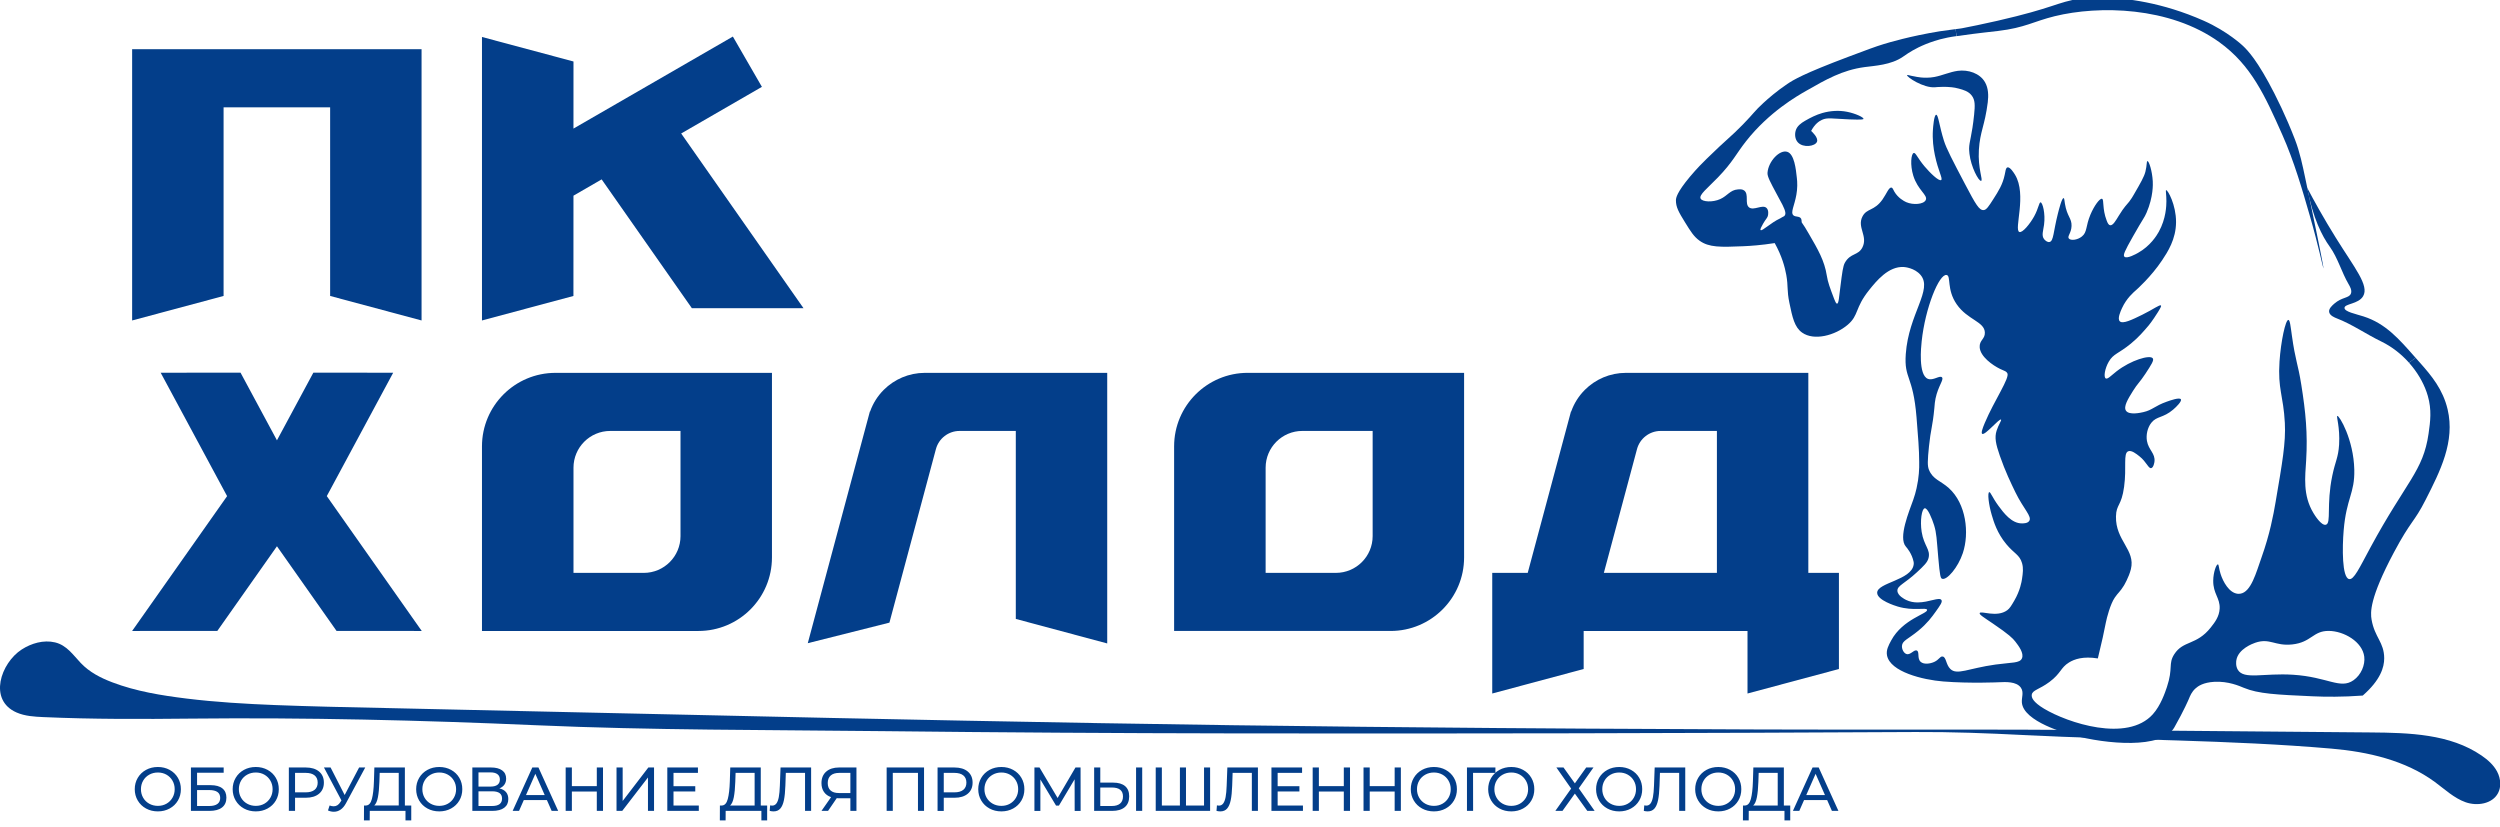 <?xml version="1.0" encoding="UTF-8"?>
<!DOCTYPE svg PUBLIC "-//W3C//DTD SVG 1.1//EN" "http://www.w3.org/Graphics/SVG/1.1/DTD/svg11.dtd">
<!-- Creator: CorelDRAW 2020 (64-Bit) -->
<svg xmlns="http://www.w3.org/2000/svg" xml:space="preserve" width="287.867mm" height="95.25mm" version="1.1" style="shape-rendering:geometricPrecision; text-rendering:geometricPrecision; image-rendering:optimizeQuality; fill-rule:evenodd; clip-rule:evenodd"
viewBox="0 0 28786.66 9525"
 xmlns:xlink="http://www.w3.org/1999/xlink"
 xmlns:xodm="http://www.corel.com/coreldraw/odm/2003">
 <defs>
  <style type="text/css">
   <![CDATA[
    .fil0 {fill:#033E8A;fill-rule:nonzero}
   ]]>
  </style>
 </defs>
 <g id="Слой_x0020_1">
  <g id="МЕДВЕДЬ">
   <path class="fil0" d="M21457.28 1369.1c-1.09,4.97 -11.32,11.64 -161.92,5.67 -204.65,-8.5 -252.28,-23.67 -315.42,4.91 -36.34,16.61 -83.96,50.09 -125.2,128.09 10.9,9.88 85.02,77.26 67.38,124.18 -20.15,53.27 -158.75,74.05 -220.17,7.41 -34.19,-37.04 -37.01,-93.52 -25.37,-134.41 15.35,-54.08 61.88,-87.28 108.24,-114.09 62.86,-36.37 128.41,-69.46 198.5,-89.43 92.4,-26.31 191.07,-32.88 285.58,-14.14 95.28,18.87 192.3,63.39 188.38,81.81z"/>
   <path class="fil0" d="M22786.19 1725.79c-13.08,217.63 50.42,348.86 26.11,356.3 -27.87,8.47 -117.86,-160.51 -134.8,-312.56 -3.52,-30.37 -3.88,-57.53 -3.88,-60 1.77,-82.91 33.2,-146.76 57.89,-390.53 10.59,-104.74 12.32,-166.83 -27.2,-218.33 -38.1,-49.78 -95.6,-65.97 -150.98,-80.79 -29.64,-8.11 -55.74,-12.73 -79.38,-15.2 -70.91,-7.06 -129.82,-4.94 -164.36,-2.44 -14.85,1.02 -23.28,2.12 -27.87,2.44 -132.29,11.64 -331.29,-119.91 -321.73,-139.67 3.14,-6.38 25.36,5.65 92.04,16.19 0,0 103.71,26.85 221.19,5.3 91.72,-16.94 178.15,-58.53 270.58,-70.88 119.24,-15.87 253.65,27.13 313.27,131.59 39.19,68.75 40.92,152.75 31.39,231.03 -33.86,270.23 -89.21,333.73 -102.27,547.55z"/>
   <path class="fil0" d="M27100.07 7832.59c-153.85,107.92 -294.61,-37.4 -696.39,-63.16 -337.99,-21.55 -566.21,60.34 -636.09,-57.5 -26.07,-43.42 -19.05,-95.96 -16.55,-110.77 21.88,-128.76 187.68,-189.82 215.9,-199.67 168.98,-59.3 226.49,40.22 426.16,19.05 222.96,-23.63 238.44,-156.98 421.18,-155.92 175.72,1.05 388.06,125.23 409.26,296.33 11.99,96.3 -36.02,209.9 -123.47,271.64zm-3734.19 -1834.1c-18.66,27.52 -61.74,28.2 -83.57,28.2 -119.63,1.78 -212.06,-122.74 -269.88,-201.06 -71.97,-97.01 -91.72,-162.98 -107.24,-158.4 -21.56,6.67 -6.74,141.79 29.28,263.53 22.93,77.61 61.38,207.44 167.21,334.78 91.73,110.42 152.76,121 181.33,218.38 17.64,61.03 9.88,113.23 -0.35,184.14 -4.24,28.59 -20.82,131.94 -88.94,248.36 -34.18,58.56 -51.5,87.85 -80.04,109.36 -121.39,90.31 -306.6,2.12 -318.24,33.87 -6.32,17.28 46.92,49.03 153.49,121.35 185.56,126.29 226.48,167.57 256.82,206.69 37.04,48.03 102.63,133.39 76.17,193.37 -25.37,56.79 -112.86,44.75 -305.12,71.21 -314.01,43.79 -442.03,125.64 -519.32,50.5 -52.53,-50.81 -45.87,-139.01 -89.96,-143.24 -29.95,-3.17 -38.42,36.7 -96.28,62.8 -45.15,20.46 -118.88,32.11 -155.92,-2.12 -42.34,-39.15 -10.23,-113.94 -43.08,-129.11 -32.45,-15.22 -72.99,53.62 -118.5,40.21 -31.78,-9.16 -55.73,-55.02 -53.27,-94.19 3.85,-61.38 70.91,-77.29 188.74,-174.63 102.66,-84.66 155.58,-158.04 198.61,-218.02 52.92,-74.1 81.11,-113.23 67.39,-135.11 -23.64,-38.8 -142.53,27.52 -273.76,27.52 -44.1,0 -89.61,-7.4 -133.35,-28.93 -17.32,-8.82 -98.43,-48.68 -100.19,-105.83 -1.76,-59.27 85.02,-82.54 223.98,-212.02 81.53,-75.85 122.06,-113.94 134.8,-165.13 24.3,-98.42 -53.27,-138.26 -79.38,-300.89 -20.14,-127 1.06,-265.64 35.28,-271.29 34.22,-5.64 84.63,120.97 107.6,193.68 29.59,95.6 29.28,156.61 48.64,376.77 18.38,209.19 25.79,234.94 44.45,241.25 55.07,19.09 182.78,-129.78 238.13,-295.93 76.94,-230.72 38.84,-568.36 -161.57,-748.95 -94.19,-84.67 -183.06,-98.07 -228.57,-210.29 -9.56,-23.25 -13.05,-51.12 -13.05,-87.81 0,-45.15 5.64,-104.07 13.72,-184.5 19.05,-189.44 41.67,-225.78 61.07,-432.51 5.64,-60.32 6,-77.61 14.11,-116.06 30.66,-145.7 98.04,-215.55 74.75,-243.06 -24.66,-28.58 -101.91,41.62 -163.33,16.58 -111.48,-45.16 -77.58,-368.66 -71.23,-430.39 40.54,-386.65 201.79,-781.41 287.48,-765.18 53.66,9.88 -2.79,166.51 116.45,337.96 124.88,179.92 319.27,197.56 323.85,324.21 3.18,76.9 -64.91,87.84 -59.65,170.03 6.73,107.95 149.26,207.44 235.3,249.42 38.84,19.4 58.24,22.58 72.35,35.63 0,0 6,6 9.85,11.99 34.92,50.8 -149.93,315.39 -258.94,574.68 -25.37,60.32 -44.42,115 -29.6,125.23 32.1,21.52 197.17,-179.91 216.57,-164.39 9.88,7.41 -28.89,58.56 -50.76,128.06 -25.05,79.02 -9.56,153.07 37.04,287.87 63.14,182.38 129.78,318.2 179.53,421.21 93.52,192.62 194.38,278.7 159.1,330.2zm4817.57 -1284.81c-53.66,-228.96 -185.21,-387 -315.03,-533.4 -8.82,-9.88 -17.64,-19.76 -26.11,-29.29 -6,-6.7 -11.99,-13.75 -17.99,-20.46 -3.21,-3.52 -6,-7.05 -9.21,-10.23l-76.55 55.74c9.21,10.23 21.87,25.4 36.69,43.75 83.96,104.42 146.79,221.89 180.3,339.37 46.18,160.87 28.93,292.1 8.47,434.62 -62.12,432.51 -254.74,544.34 -669.57,1310.92 -127,234.92 -190.5,375.36 -245.89,363.01 -81.88,-17.99 -78.7,-362.65 -62.09,-559.86 31.05,-372.53 128.41,-424.39 122.42,-698.53 -7.41,-349.57 -173.22,-626.18 -195.44,-620.15 -14.47,3.88 32.45,129.82 20.46,330.2 -9.56,152.4 -43.04,187.68 -78.32,357.36 -70.55,338.67 -9.21,546.81 -73.38,565.15 -52.91,15.52 -132.68,-115.35 -144.32,-135.11 -124.14,-205.67 -94.54,-419.1 -83.22,-608.19 18.31,-305.15 -5.32,-551.74 -56.48,-870.65 -38.45,-242.36 -66.99,-269.53 -108.27,-565.86 -14.81,-105.13 -21.87,-177.45 -39.86,-178.51 -33.87,-1.76 -87.17,250.48 -102.3,478.37 -21.56,320.68 44.8,391.58 61.38,708.03 11.99,226.48 -28.93,455.08 -106.89,912.98 -25.4,149.23 -66.33,367.95 -161.26,634.61 -62.76,176.39 -120.26,400.8 -245.85,418.79 -14.11,2.12 -27.55,0.7 -29.31,0.7 -98.08,-10.23 -168.24,-138.29 -196.85,-228.59 -21.49,-66.68 -18.67,-109.02 -31.05,-110.08 -17.96,-1.04 -52.17,89.96 -53.59,186.27 -2.15,153.12 80.05,200.03 74.09,323.15 -4.59,91.37 -54.01,156.29 -101.96,216.96 -164.74,208.84 -317.5,146.4 -421.25,309.38 -70.55,110.77 -10.55,156.99 -84.28,377.48 -21.2,62.79 -71.61,212.72 -162.31,313.27 -294.89,327.38 -981.78,97.67 -1251.62,-64.21 -129.12,-77.65 -146.44,-129.48 -142.2,-160.17 7.09,-55.38 86.46,-60.67 203.58,-147.8 133.71,-99.48 126.65,-163.34 225.08,-224.38 61.73,-38.1 163.33,-74.08 332.31,-46.6 44.77,-180.94 73.73,-317.1 92.43,-414.12 11.25,-56.44 51.15,-211.32 102.66,-286.46 38.8,-56.79 62.44,-68.44 105.13,-138.67 0,0 56.79,-93.81 80.43,-188.7 55.35,-222.96 -178.54,-328.08 -171.8,-607.84 3.17,-141.11 63.14,-117.12 93.48,-339.76 31.4,-227.51 -13.05,-385.2 47.63,-409.89 37.36,-15.17 93.1,29.24 129.47,58.2 82.51,65.62 102.66,141.82 134.76,135.82 28.22,-5.29 37.39,-69.49 37.71,-72.67 13.05,-97.01 -68.4,-135.11 -86.39,-240.63 -11.65,-68.05 5.25,-152.01 51.11,-209.51 62.48,-77.97 134.09,-51.86 250.86,-150.99 39.51,-33.52 101.92,-96.66 88.87,-118.57 -14.82,-25.05 -119.91,12.03 -161.54,26.85 -142.91,50.44 -163.72,96.62 -271.64,121 -30.34,7.05 -162.98,37.04 -199,-16.58 -31.71,-47.27 24.38,-137.59 80.47,-227.54 51.82,-84.32 79.02,-99.84 143.23,-197.91 67.73,-103.72 101.6,-155.22 84.63,-177.8 -32.1,-43.39 -251.18,20.81 -416.98,149.93 -61.74,47.98 -103.02,94.54 -124.5,81.84 -26.46,-15.87 -10.23,-115 34.92,-192.97 53.94,-93.13 111.84,-91.01 254.36,-207.78 90.63,-74.44 146.05,-140.41 205.63,-210.26 0,0 40.61,-47.98 106.58,-153.46 35.94,-57.85 39.15,-70.2 34.53,-75.14 -13.4,-14.82 -87.8,43.75 -215.51,106.19 -116.42,57.15 -224.4,109.71 -258.59,75.49 -30.69,-30.34 9.14,-116.41 26.11,-153.1 52.18,-112.89 129.82,-178.51 166.16,-210.61 0,0 167.92,-147.82 295.63,-340.08 62.09,-93.84 159.42,-240.59 159.8,-439.56 0.36,-198.61 -95.99,-371.12 -113.94,-366.54 -8.82,2.12 3.14,47.98 2.82,126.65 -0.35,51.15 -3.18,200.03 -87.52,352.43 -24.31,44.09 -98.04,163.68 -238.8,242.71 -20.81,11.99 -130.21,73.02 -157.69,43.74 -16.97,-18.34 3.17,-63.85 98.42,-231.77 125.91,-222.61 129.47,-210.61 157.34,-275.17 78.99,-183.09 72.99,-330.2 71.23,-361.25 -6.32,-117.82 -43.36,-233.53 -61.38,-231.77 -11.26,1.06 -4.2,45.51 -23.25,121.36 -15.21,59.97 -55.39,129.46 -135.86,268.11 -10.9,18.69 -26.1,45.5 -50.76,77.25 -32.11,41.28 -52.92,53.27 -118.89,160.17 -34.61,56.44 -68.12,116.77 -100.89,111.47 -16.94,-2.82 -28.23,-23.63 -39.55,-53.62 -53.59,-138.64 -27.87,-242 -53.59,-250.82 -26.1,-8.82 -91.75,82.19 -133.7,182.38 -56.8,135.12 -34.61,201.09 -98.78,251.89 -50.13,40.21 -127.03,49.74 -149.57,22.93 -21.21,-25.76 27.86,-60.68 31.04,-144.29 3.17,-90.31 -52.25,-108.3 -76.2,-256.12 -6,-37.74 -6.7,-63.5 -15.52,-64.55 -19.76,-2.83 -52.57,127 -65.62,178.15 -53.27,210.61 -48.68,315.73 -95.6,326.67 -25.05,6 -51.86,-17.99 -63.5,-33.16 -31.43,-41.28 -9.88,-94.55 -0.39,-164.4 17.64,-130.52 -16.55,-256.82 -39.86,-258.93 -17.64,-1.42 -22.9,68.43 -73.7,161.22 -46.95,85.37 -135.15,194.38 -171.1,179.91 -64.55,-26.46 90.63,-429.33 -49.74,-659.34 -11.32,-18.34 -56.48,-92.43 -87.13,-83.96 -19.79,5.64 -22.26,41.63 -31.44,85.72 -23.28,111.13 -71.96,187.68 -130.52,279.05 -52.92,82.9 -79.38,124.53 -111.83,126.65 -50.77,3.53 -89.96,-62.09 -214.49,-299.51 -142.88,-271.29 -214.46,-408.87 -242.71,-498.83 -53.94,-171.8 -64.92,-300.92 -89.22,-299.15 -25.44,1.41 -35.67,145.34 -37.43,168.98 -8.08,116.77 6,216.6 21.91,293.86 39.15,188.74 95.25,273.76 72.63,288.57 -26.81,17.29 -130.49,-85.02 -192.23,-158.39 -81.17,-97.02 -100.89,-158.75 -123.12,-153.11 -31.04,7.76 -43.78,138.64 -5.64,261.06 52.21,168.27 169.69,223.66 143.93,280.1 -23.63,51.51 -145.69,59.97 -225.07,25.05 -28.22,-12.35 -94.54,-49.39 -136.21,-119.95 -15.48,-25.75 -19.05,-45.15 -33.86,-47.62 -30.69,-5.29 -55.74,69.85 -103.68,137.58 -94.58,133.35 -178.86,99.13 -228.96,192.62 -67.73,126.29 63.5,225.42 -1.09,357.01 -47.94,97.72 -137.94,62.8 -202.85,178.15 -21.87,39.16 -31.36,116.07 -50.76,269.88 -15.88,125.23 -19.79,199.32 -38.49,201.08 -12,1.06 -24.31,-29.28 -33.87,-54.33 -48.29,-127 -72.63,-190.5 -84.98,-269.52 -26.85,-171.45 -101.25,-299.15 -207.08,-481.19 -32.46,-55.74 -57.89,-98.77 -81.85,-130.88 -2.11,-25.04 -1.41,-32.1 -6.35,-41.63 -18.02,-33.86 -65.3,-16.93 -89.99,-40.21 -6.67,-6.35 -10.2,-14.11 -11.61,-23.64 -0.38,-3.17 -0.7,-6.35 -0.7,-9.88 0,-55.03 55.03,-155.22 57.47,-307.27 0.74,-38.1 -2.09,-66.32 -4.56,-88.9 -10.93,-102.65 -28.96,-274.81 -110.77,-300.91 -86.78,-27.52 -218.05,109.36 -227.22,242.35 -2.82,42.69 34.22,110.07 105.16,242.71 51.51,95.96 94.86,167.93 100.19,214.14 0.35,3.18 0.67,6 0.67,8.82 0,10.94 -2.82,20.11 -8.82,27.52 -6,7.76 -11.25,7.76 -29.95,18.34 -6.74,3.53 -13.05,7.41 -19.05,11.64 0,0 0,0 -0.35,0 -112.57,51.86 -211.32,153.46 -227.23,135.47 -7.37,-8.11 7.41,-34.93 28.97,-73.73 30.69,-54.68 50.09,-63.85 56.41,-97.72 1.41,-6.35 9.91,-55.03 -15.49,-81.49 -46.25,-47.98 -149.58,34.57 -203.59,-8.82 -51.82,-42.33 2.86,-152.75 -56.76,-194.73 -21.52,-15.17 -45.9,-13.41 -70.95,-11.65 -90.27,6.71 -119.23,73.38 -202.84,111.13 -89.93,40.92 -207.44,32.1 -226.49,-5.29 -21.87,-43.04 79.73,-119.95 199.36,-243.77 170.04,-175.69 208.1,-269.52 322.76,-415.57 265.99,-338.67 591.64,-523.17 691.12,-580.32 228.6,-130.88 418.71,-239.89 674.13,-274.47 115,-15.52 304.83,-23.98 441.32,-118.53 20.46,-14.11 84,-61.03 180.3,-108.65 0,0 63.47,-31.4 131.59,-55.74 60.33,-21.52 152.75,-53.27 306.21,-74.09l-10.93 -80.43 -182.78 25.05c-341.1,55.74 -587.34,129.82 -645.23,147.46 -94.19,28.57 -197.87,67.73 -405.34,145.7 -519.29,195.43 -634.61,266.34 -704.82,313.62 -119.59,80.43 -218.75,166.51 -274.81,218.36 -104.77,95.96 -104.42,112.89 -234.63,246.6 -145.31,149.22 -178.15,161.22 -417.69,395.46 -43.74,42.69 -112.15,110.42 -193.29,207.08 -153.1,183.8 -161.22,244.83 -161.57,271.29 -1.06,78.31 32.1,137.23 105.09,254.7 65.97,106.89 101.25,163.69 165.84,210.26 109.72,79.37 241.66,75.49 501.62,64.56 88.19,-3.53 213.82,-12.7 364.81,-36.34 82.55,148.52 117.08,276.23 133.31,366.89 23.64,133.7 5.68,176.39 35.67,320.67 34.57,166.52 58.2,280.82 146.72,343.26 137.26,97.36 378.92,33.51 524.26,-89.61 131.94,-112.18 79.37,-190.85 247.61,-400.75 81.53,-101.6 222.29,-276.93 400.09,-264.94 9.17,0.71 122.41,9.88 191.56,91.02 144.99,170.04 -137.23,445.91 -170.08,911.57 -20.46,291.75 83.61,238.48 123.86,728.14 17.26,212.02 30.66,375 30.66,515.05l0 2.08c1.8,70.24 -2.43,175.37 -30.3,299.55 -9.88,44.1 -22.23,87.84 -38.1,132.61 -45.86,130.88 -175.72,436.42 -85.02,539.39 14.46,16.62 70.2,81.54 89.25,175.37 2.08,9.52 2.43,20.46 0.35,32.81 -25.78,179.56 -421.25,206.02 -420.16,323.85 0.71,85.73 209.55,149.93 237.42,158.39 90.32,26.82 170.75,28.93 230.33,27.52 62.48,-1.06 102.34,-6.38 106.93,9.88 13.37,43.74 -279.4,104.42 -413.1,352.78 -31.4,58.21 -60.01,111.13 -48.02,172.86 36.69,188.38 411.7,280.81 647.74,299.5 309.39,24.7 644.52,8.82 644.52,8.82 69.85,-3.16 197.88,-10.96 249.07,62.8 36.68,53.28 7.4,111.13 11.28,168.98 15.49,222.96 519.96,359.13 593.34,379.23 375.39,101.22 1018.15,162.96 1162.09,-90.3 112.5,-197.94 166.15,-325.62 166.15,-325.62 16.55,-39.89 33.87,-84.3 78.29,-124.17 27.87,-25.4 88.54,-68.79 217.34,-75.85 161.57,-8.47 287.13,47.97 339.69,69.5 166.51,69.15 375.39,78.67 792.69,97.37 146.09,6.7 342.55,8.82 575.77,-8.48 203.56,-178.15 247.26,-325.26 246.95,-429.32 -0.71,-185.92 -109.75,-238.83 -145.38,-444.86 -14.08,-81.85 -24.7,-244.15 255.44,-771.17 200.03,-376.06 232.13,-343.61 365.83,-606.78 170.04,-334.43 341.46,-671.69 254.36,-1043.51z"/>
   <path class="fil0" d="M26753.99 3090.65c-4.62,0 -55.98,-256.08 -156.35,-603.21 -84.21,-292.14 -181.54,-630.45 -316.69,-933.84 -199.64,-448.35 -357.61,-803.59 -729.08,-1069.98 -571.15,-409.92 -1385.22,-421.53 -1892.62,-297.04 -244.05,60.01 -340.64,132.65 -651.09,169.73 -73.76,8.81 -245.99,26.45 -423.65,52.52 -8.85,1.42 -15.84,2.51 -20.46,3.21 -11.96,1.42 -23.18,2.44 -34.36,3.85l-12 -80.4 52.15 -6.74c7.33,-1.05 14.67,-2.08 22.4,-3.49 93.94,-18.1 235.72,-46.6 407.03,-85.76 655.18,-149.72 682.73,-213.64 953.52,-255.83 0,0 61.59,-9.58 170.64,-11.89l94.85 0c256.24,5.11 675.4,53.65 1156.7,266.7 276.51,122.38 451.42,289.24 451.45,289.24 56.38,53.3 169.51,169.72 362.98,549.28 55.7,109.29 107.8,220.3 156.21,332.98 27.62,64.21 54.04,128.94 79.27,194.14 56.76,146.61 88.05,298.06 120.26,451.37 26.49,126.26 52.91,252.56 79.16,378.85 19.23,92.54 38.38,185.11 57.29,277.71 13.02,63.43 25.9,126.89 38.49,190.43 7.76,39.02 15.49,78.07 22.79,117.19 3.56,19.26 7.41,38.53 10.12,57.93 0.07,0.63 1.94,13.05 0.99,13.05z"/>
   <path class="fil0" d="M27815.01 4120.41l-76.56 55.74c-88.9,-99.84 -197.52,-184.82 -317.14,-243.03 -174.24,-84.31 -335.14,-198.26 -516.12,-268.11 -18.31,-7.41 -79.69,-30.38 -86.08,-73.06 -5.99,-38.45 36.34,-75.14 59.62,-95.6 88.55,-76.88 167.93,-61.74 190.54,-113.95 16.54,-38.81 -10.97,-84.67 -25.05,-108.66 -82.2,-139.7 -123.86,-303.03 -218.72,-434.62 -86.78,-120.65 -191.95,-323.14 -260.03,-678.71 80.47,152.37 190.14,351.37 331.26,578.17 216.25,347.87 386.29,549.31 313.97,671.72 -54.33,92.75 -215.2,85.73 -214.49,135.47 0.7,43.71 128.06,68.76 218.76,97.68 256.78,81.88 412.01,263.92 591.22,466.76 2.82,3.18 5.64,6.71 8.82,10.2z"/>
  </g>
  <g id="ХОЛОД_x0020_ПК">
   <path id="К" class="fil0" d="M9252.19 3548.94l-1285.52 0c-346.43,-494.59 -692.86,-988.87 -1038.93,-1483.46l-324.52 187.71c0,384.85 -0.39,769.73 -0.39,1154.64l-1053.04 282.23 0 -3264.29 1053.75 282.22c0,304.48 -0.32,468.14 -0.32,772.62l856.86 -494.6 978.61 -565.15 334.43 579.26 -929.57 536.9c469.23,670.66 939.09,1341.26 1408.64,2011.92z"/>
   <polygon id="П" class="fil0" points="4854.15,566.88 4854.15,3690.06 3801.42,3407.83 3801.42,1235.75 2574.47,1235.75 2574.47,3407.83 1521.43,3690.06 1521.43,566.88 "/>
   <path id="Д" class="fil0" d="M19769.59 6596.58l-1301.78 0c128.05,-477.65 249.45,-930.62 381.74,-1425.25 33.12,-123.12 144.95,-209.16 272.66,-209.16l647.38 0 0 1634.41zm1052.69 0l0 -2303.27 -2100.12 0c-184.86,0 -352.07,74.75 -473.08,195.75 -69.81,69.89 -124.14,154.87 -157.34,249.8l-2.46 -0.74 -498.09 1858.46 -408.52 0 0 1388.9 1052.69 -282.22 0 -437.8 1886.62 0 0 720.02 1052.69 -282.22 0 -1106.68 -352.39 0z"/>
   <path id="О" class="fil0" d="M15805.57 6173.11c0,233.9 -189.48,423.34 -423.33,423.34l-808.96 0 0 -1211.09c0,-233.89 189.44,-423.33 423.33,-423.33l808.96 0 0 1211.08zm-1439.37 -1879.95c-467.43,0 -846.67,378.89 -846.67,846.67l0 2125.49 2492.38 0c467.43,0 846.66,-378.89 846.66,-846.67l0 -2125.49 -2492.37 0z"/>
   <path id="Л" class="fil0" d="M12749.28 4293.31l0 3115.7 -1052.69 -282.23 0 -2164.61 -647.31 0c-127.78,0 -239.64,86.01 -272.7,209.45 -183.76,686.54 -346.36,1293.55 -535.2,1997.89 -313.23,78.98 -626.89,158 -940.12,236.7l715.08 -2668.09 2.44 0.74c33.16,-94.93 87.49,-179.91 157.34,-249.8 121.04,-121 288.22,-195.75 473.11,-195.75l2100.05 0z"/>
   <path id="О_0" class="fil0" d="M7835.82 6173.25c0,233.9 -189.47,423.33 -423.33,423.33l-808.95 0 0 -1211.07c0,-233.9 189.44,-423.34 423.33,-423.34l808.95 0 0 1211.08zm-1439.36 -1879.94c-467.43,0 -846.67,378.88 -846.67,846.66l0 2125.49 2492.37 0c467.43,0 846.67,-378.92 846.67,-846.67l0 -2125.48 -2492.37 0z"/>
   <path id="Х" class="fil0" d="M4856.26 7265.46c-327.02,0 -654.05,-0.36 -981.11,-0.75 -228.56,-324.9 -457.54,-649.81 -686.14,-974.72 -228.95,324.91 -457.54,649.82 -686.5,974.72 -327.03,0.39 -654.05,0.75 -981.08,0.75l1093.61 -1552.58 -764.81 -1420.99c306.56,-0.38 612.76,-0.7 919.32,-1.09 129.12,239.92 258.24,479.81 387.35,719.7 4.95,9.49 9.9,18.66 15.17,28.22 5.65,10.55 11.29,21.14 16.94,31.75 5.65,-10.61 11.29,-21.2 16.93,-31.75 4.95,-9.56 10.23,-18.73 15.18,-28.22 129.11,-239.89 258.23,-479.78 387.33,-719.7 306.21,0.39 612.81,0.71 918.99,1.09l-764.47 1420.61 1093.29 1552.96z"/>
  </g>
  <path class="fil0" d="M1817.89 9342.92c-50.46,0 -95.92,-11.07 -136.38,-33.2 -40.47,-22.14 -72.24,-52.72 -95.33,-91.76 -23.09,-39.03 -34.63,-82.59 -34.63,-130.67 0,-48.08 11.54,-91.64 34.63,-130.67 23.09,-39.04 54.86,-69.62 95.33,-91.76 40.46,-22.14 85.92,-33.2 136.38,-33.2 49.99,0 95.21,11.06 135.67,33.2 40.47,22.14 72.12,52.6 94.97,91.4 22.85,38.8 34.28,82.47 34.28,131.03 0,48.56 -11.43,92.23 -34.28,131.03 -22.85,38.8 -54.5,69.26 -94.97,91.4 -40.46,22.13 -85.68,33.2 -135.67,33.2zm0 -63.55c36.66,0 69.62,-8.33 98.9,-24.99 29.28,-16.66 52.36,-39.63 69.26,-68.91 16.9,-29.27 25.35,-62 25.35,-98.18 0,-36.18 -8.45,-68.91 -25.35,-98.18 -16.9,-29.28 -39.98,-52.25 -69.26,-68.91 -29.28,-16.66 -62.24,-24.99 -98.9,-24.99 -36.65,0 -69.86,8.33 -99.61,24.99 -29.75,16.66 -53.08,39.63 -69.98,68.91 -16.9,29.27 -25.35,62 -25.35,98.18 0,36.18 8.45,68.91 25.35,98.18 16.9,29.28 40.23,52.25 69.98,68.91 29.75,16.66 62.96,24.99 99.61,24.99zm380.59 -442l377.03 0 0 60.69 -306.34 0 0 142.82 155.67 0c59.5,0 104.73,12.37 135.67,37.13 30.94,24.75 46.41,60.45 46.41,107.11 0,49.03 -16.78,86.63 -50.34,112.82 -33.56,26.18 -81.52,39.27 -143.88,39.27l-214.22 0 0 -499.84zm211.36 443.43c40.94,0 72.12,-7.86 93.55,-23.56 21.42,-15.71 32.13,-38.8 32.13,-69.27 0,-60.46 -41.89,-90.68 -125.68,-90.68l-140.67 0 0 183.51 140.67 0zm535.55 62.12c-50.46,0 -95.92,-11.07 -136.38,-33.2 -40.47,-22.14 -72.24,-52.72 -95.33,-91.76 -23.09,-39.03 -34.63,-82.59 -34.63,-130.67 0,-48.08 11.54,-91.64 34.63,-130.67 23.09,-39.04 54.86,-69.62 95.33,-91.76 40.46,-22.14 85.92,-33.2 136.38,-33.2 49.99,0 95.21,11.06 135.67,33.2 40.47,22.14 72.12,52.6 94.97,91.4 22.85,38.8 34.28,82.47 34.28,131.03 0,48.56 -11.43,92.23 -34.28,131.03 -22.85,38.8 -54.5,69.26 -94.97,91.4 -40.46,22.13 -85.68,33.2 -135.67,33.2zm0 -63.55c36.66,0 69.62,-8.33 98.9,-24.99 29.28,-16.66 52.36,-39.63 69.26,-68.91 16.9,-29.27 25.35,-62 25.35,-98.18 0,-36.18 -8.45,-68.91 -25.35,-98.18 -16.9,-29.28 -39.98,-52.25 -69.26,-68.91 -29.28,-16.66 -62.24,-24.99 -98.9,-24.99 -36.65,0 -69.86,8.33 -99.61,24.99 -29.75,16.66 -53.08,39.63 -69.98,68.91 -16.9,29.27 -25.35,62 -25.35,98.18 0,36.18 8.45,68.91 25.35,98.18 16.9,29.28 40.23,52.25 69.98,68.91 29.75,16.66 62.96,24.99 99.61,24.99zm575.53 -442c64.74,0 115.68,15.47 152.81,46.41 37.13,30.94 55.7,73.55 55.7,127.82 0,54.27 -18.57,96.87 -55.7,127.82 -37.13,30.94 -88.07,46.41 -152.81,46.41l-123.53 0 0 151.38 -71.41 0 0 -499.84 194.94 0zm-2.14 286.34c45.22,0 79.74,-9.64 103.54,-28.92 23.8,-19.28 35.7,-47.01 35.7,-83.19 0,-36.18 -11.9,-63.91 -35.7,-83.19 -23.8,-19.28 -58.32,-28.92 -103.54,-28.92l-121.39 0 0 224.22 121.39 0zm686.93 -286.34l-222.07 412.01c-17.62,32.85 -38.32,57.36 -62.13,73.55 -23.8,16.18 -49.74,24.28 -77.83,24.28 -21.9,0 -44.27,-5 -67.12,-15l18.56 -57.12c17.62,6.19 33.33,9.28 47.13,9.28 31.42,0 57.37,-16.66 77.83,-49.98l11.43 -17.86 -201.37 -379.16 76.41 0 162.09 317.04 166.38 -317.04 70.69 0zm529.83 437.72l0 171.37 -66.41 0 0 -109.25 -411.3 0 -0.71 109.25 -66.41 0 0.72 -171.37 24.27 0c31.42,-1.91 53.56,-26.78 66.41,-74.62 12.86,-47.84 20.71,-115.32 23.57,-202.44l4.99 -160.66 351.32 0 0 437.72 73.55 0zm-367.03 -270.63c-2.38,70.45 -7.97,128.77 -16.78,174.94 -8.8,46.18 -22.97,78.07 -42.48,95.69l282.05 0 0 -375.6 -219.22 0 -3.57 104.97zm689.78 338.46c-50.46,0 -95.92,-11.07 -136.38,-33.2 -40.47,-22.14 -72.24,-52.72 -95.33,-91.76 -23.09,-39.03 -34.63,-82.59 -34.63,-130.67 0,-48.08 11.54,-91.64 34.63,-130.67 23.09,-39.04 54.86,-69.62 95.33,-91.76 40.46,-22.14 85.92,-33.2 136.38,-33.2 49.99,0 95.21,11.06 135.67,33.2 40.47,22.14 72.12,52.6 94.97,91.4 22.85,38.8 34.28,82.47 34.28,131.03 0,48.56 -11.43,92.23 -34.28,131.03 -22.85,38.8 -54.5,69.26 -94.97,91.4 -40.46,22.13 -85.68,33.2 -135.67,33.2zm0 -63.55c36.66,0 69.62,-8.33 98.9,-24.99 29.28,-16.66 52.36,-39.63 69.26,-68.91 16.9,-29.27 25.35,-62 25.35,-98.18 0,-36.18 -8.45,-68.91 -25.35,-98.18 -16.9,-29.28 -39.98,-52.25 -69.26,-68.91 -29.28,-16.66 -62.24,-24.99 -98.9,-24.99 -36.65,0 -69.86,8.33 -99.61,24.99 -29.75,16.66 -53.08,39.63 -69.98,68.91 -16.9,29.27 -25.35,62 -25.35,98.18 0,36.18 8.45,68.91 25.35,98.18 16.9,29.28 40.23,52.25 69.98,68.91 29.75,16.66 62.96,24.99 99.61,24.99zm691.92 -201.36c33.8,8.09 59.39,22.49 76.76,43.2 17.38,20.7 26.07,47.24 26.07,79.61 0,43.32 -15.83,76.89 -47.49,100.69 -31.65,23.8 -77.71,35.7 -138.17,35.7l-228.5 0 0 -499.84 214.93 0c54.75,0 97.47,11.07 128.18,33.2 30.7,22.14 46.06,53.91 46.06,95.33 0,27.13 -6.79,50.22 -20.36,69.26 -13.56,19.04 -32.72,33.33 -57.48,42.85zm-240.64 -20.71l139.25 0c34.75,0 61.29,-6.9 79.61,-20.71 18.33,-13.8 27.5,-34.04 27.5,-60.69 0,-26.66 -9.29,-47.01 -27.85,-61.06 -18.57,-14.04 -44.99,-21.06 -79.26,-21.06l-139.25 0 0 163.52zm156.38 223.5c76.65,0 114.97,-28.56 114.97,-85.69 0,-28.56 -9.64,-49.63 -28.92,-63.19 -19.28,-13.57 -47.96,-20.35 -86.05,-20.35l-156.38 0 0 169.23 156.38 0zm631.23 -68.55l-265.63 0 -54.98 124.96 -73.55 0 226.36 -499.84 70.69 0 227.07 499.84 -74.98 0 -54.98 -124.96zm-24.99 -57.13l-107.83 -244.92 -107.82 244.92 215.65 0zm671.22 -317.75l0 499.84 -71.41 0 0 -222.79 -287.05 0 0 222.79 -71.41 0 0 -499.84 71.41 0 0 214.93 287.05 0 0 -214.93 71.41 0zm155.66 0l70.69 0 0 385.59 295.63 -385.59 65.69 0 0 499.84 -69.98 0 0 -384.88 -296.33 384.88 -65.7 0 0 -499.84zm1734.45 437.72l0 171.37 -66.41 0 0 -109.25 -411.3 0 -0.71 109.25 -66.41 0 0.72 -171.37 24.27 0c31.42,-1.91 53.56,-26.78 66.41,-74.62 12.86,-47.84 20.71,-115.32 23.57,-202.44l4.99 -160.66 351.32 0 0 437.72 73.55 0zm-367.03 -270.63c-2.38,70.45 -7.97,128.77 -16.78,174.94 -8.8,46.18 -22.97,78.07 -42.48,95.69l282.05 0 0 -375.6 -219.22 0 -3.57 104.97zm873.29 -167.09l0 499.84 -69.97 0 0 -437.72 -221.36 0 -5 146.38c-2.38,69.03 -7.97,124.96 -16.78,167.81 -8.81,42.84 -22.73,75.09 -41.77,96.75 -19.04,21.66 -44.75,32.49 -77.12,32.49 -14.76,0 -29.75,-1.9 -44.99,-5.71l5 -63.55c7.62,1.9 15.23,2.85 22.85,2.85 20.47,0 36.89,-8.21 49.27,-24.63 12.38,-16.42 21.66,-41.06 27.85,-73.91 6.19,-32.84 10.23,-76.16 12.14,-129.95l7.85 -210.65 352.03 0zm521.99 0l0 499.84 -69.98 0 0 -145.67 -137.82 0c-8.56,0 -14.99,-0.24 -19.28,-0.71l-99.96 146.38 -75.69 0 110.67 -158.52c-35.7,-11.9 -63.07,-31.78 -82.11,-59.63 -19.04,-27.84 -28.56,-61.76 -28.56,-101.75 0,-56.65 18.2,-100.8 54.62,-132.46 36.42,-31.65 85.57,-47.48 147.45,-47.48l200.66 0zm-330.61 179.23c0,37.13 10.83,65.57 32.49,85.33 21.66,19.75 53.67,29.63 96.04,29.63l132.1 0 0 -232.07 -127.82 0c-42.84,0 -75.69,10 -98.54,29.99 -22.85,20 -34.27,49.03 -34.27,87.12zm1108.93 -179.23l0 499.84 -69.98 0 0 -437.72 -289.91 0 0 437.72 -70.69 0 0 -499.84 430.58 0zm350.6 0c64.74,0 115.68,15.47 152.81,46.41 37.13,30.94 55.7,73.55 55.7,127.82 0,54.27 -18.57,96.87 -55.7,127.82 -37.13,30.94 -88.07,46.41 -152.81,46.41l-123.53 0 0 151.38 -71.41 0 0 -499.84 194.94 0zm-2.14 286.34c45.22,0 79.74,-9.64 103.54,-28.92 23.8,-19.28 35.7,-47.01 35.7,-83.19 0,-36.18 -11.9,-63.91 -35.7,-83.19 -23.8,-19.28 -58.32,-28.92 -103.54,-28.92l-121.39 0 0 224.22 121.39 0zm541.97 219.21c-50.46,0 -95.92,-11.07 -136.38,-33.2 -40.47,-22.14 -72.24,-52.72 -95.33,-91.76 -23.09,-39.03 -34.63,-82.59 -34.63,-130.67 0,-48.08 11.54,-91.64 34.63,-130.67 23.09,-39.04 54.86,-69.62 95.33,-91.76 40.46,-22.14 85.92,-33.2 136.38,-33.2 49.99,0 95.21,11.06 135.67,33.2 40.47,22.14 72.12,52.6 94.97,91.4 22.85,38.8 34.28,82.47 34.28,131.03 0,48.56 -11.43,92.23 -34.28,131.03 -22.85,38.8 -54.5,69.26 -94.97,91.4 -40.46,22.13 -85.68,33.2 -135.67,33.2zm0 -63.55c36.66,0 69.62,-8.33 98.9,-24.99 29.28,-16.66 52.36,-39.63 69.26,-68.91 16.9,-29.27 25.35,-62 25.35,-98.18 0,-36.18 -8.45,-68.91 -25.35,-98.18 -16.9,-29.28 -39.98,-52.25 -69.26,-68.91 -29.28,-16.66 -62.24,-24.99 -98.9,-24.99 -36.65,0 -69.86,8.33 -99.61,24.99 -29.75,16.66 -53.08,39.63 -69.98,68.91 -16.9,29.27 -25.35,62 -25.35,98.18 0,36.18 8.45,68.91 25.35,98.18 16.9,29.28 40.23,52.25 69.98,68.91 29.75,16.66 62.96,24.99 99.61,24.99zm844.02 57.84l-0.72 -364.17 -180.65 303.47 -32.85 0 -180.66 -301.33 0 362.03 -68.55 0 0 -499.84 58.56 0 208.5 351.32 205.65 -351.32 58.55 0 0.72 499.84 -68.55 0zm443.43 -325.61c59.5,0 105.08,13.33 136.74,39.99 31.66,26.65 47.49,65.93 47.49,117.82 0,54.74 -17.02,96.39 -51.06,124.96 -34.04,28.56 -82.71,42.84 -146.02,42.84l-206.37 0 0 -499.84 70.69 0 0 174.23 148.53 0zm-15.71 269.2c41.42,0 73.19,-9.4 95.33,-28.21 22.13,-18.8 33.2,-46.05 33.2,-81.76 0,-68.55 -42.84,-102.82 -128.53,-102.82l-132.82 0 0 212.79 132.82 0zm279.2 -443.43l70.69 0 0 499.84 -70.69 0 0 -499.84zm852.58 0l0 499.84 -626.23 0 0 -499.84 70.69 0 0 437.72 207.8 0 0 -437.72 69.97 0 0 437.72 207.8 0 0 -437.72 69.97 0zm550.54 0l0 499.84 -69.97 0 0 -437.72 -221.36 0 -5 146.38c-2.38,69.03 -7.97,124.96 -16.78,167.81 -8.81,42.84 -22.73,75.09 -41.77,96.75 -19.04,21.66 -44.75,32.49 -77.12,32.49 -14.76,0 -29.75,-1.9 -44.99,-5.71l5 -63.55c7.62,1.9 15.23,2.85 22.85,2.85 20.47,0 36.89,-8.21 49.27,-24.63 12.38,-16.42 21.66,-41.06 27.85,-73.91 6.19,-32.84 10.23,-76.16 12.14,-129.95l7.85 -210.65 352.03 0zm518.42 437.72l0 62.12 -362.75 0 0 -499.84 352.75 0 0 62.12 -281.34 0 0 153.52 250.63 0 0 60.7 -250.63 0 0 161.38 291.34 0zm541.97 -437.72l0 499.84 -71.41 0 0 -222.79 -287.05 0 0 222.79 -71.41 0 0 -499.84 71.41 0 0 214.93 287.05 0 0 -214.93 71.41 0zm585.53 0l0 499.84 -71.41 0 0 -222.79 -287.05 0 0 222.79 -71.41 0 0 -499.84 71.41 0 0 214.93 287.05 0 0 -214.93 71.41 0zm380.59 505.55c-50.46,0 -95.92,-11.07 -136.38,-33.2 -40.47,-22.14 -72.24,-52.72 -95.33,-91.76 -23.09,-39.03 -34.63,-82.59 -34.63,-130.67 0,-48.08 11.54,-91.64 34.63,-130.67 23.09,-39.04 54.86,-69.62 95.33,-91.76 40.46,-22.14 85.92,-33.2 136.38,-33.2 49.99,0 95.21,11.06 135.67,33.2 40.47,22.14 72.12,52.6 94.97,91.4 22.85,38.8 34.28,82.47 34.28,131.03 0,48.56 -11.43,92.23 -34.28,131.03 -22.85,38.8 -54.5,69.26 -94.97,91.4 -40.46,22.13 -85.68,33.2 -135.67,33.2zm0 -63.55c36.66,0 69.62,-8.33 98.9,-24.99 29.28,-16.66 52.36,-39.63 69.26,-68.91 16.9,-29.27 25.35,-62 25.35,-98.18 0,-36.18 -8.45,-68.91 -25.35,-98.18 -16.9,-29.28 -39.98,-52.25 -69.26,-68.91 -29.28,-16.66 -62.24,-24.99 -98.9,-24.99 -36.65,0 -69.86,8.33 -99.61,24.99 -29.75,16.66 -53.08,39.63 -69.98,68.91 -16.9,29.27 -25.35,62 -25.35,98.18 0,36.18 8.45,68.91 25.35,98.18 16.9,29.28 40.23,52.25 69.98,68.91 29.75,16.66 62.96,24.99 99.61,24.99zm707.63 -379.88l-257.06 0 0.71 437.72 -70.69 0 0 -499.84 327.76 0 -0.72 62.12zm183.51 443.43c-50.46,0 -95.92,-11.07 -136.38,-33.2 -40.47,-22.14 -72.24,-52.72 -95.33,-91.76 -23.09,-39.03 -34.63,-82.59 -34.63,-130.67 0,-48.08 11.54,-91.64 34.63,-130.67 23.09,-39.04 54.86,-69.62 95.33,-91.76 40.46,-22.14 85.92,-33.2 136.38,-33.2 49.99,0 95.21,11.06 135.67,33.2 40.47,22.14 72.12,52.6 94.97,91.4 22.85,38.8 34.28,82.47 34.28,131.03 0,48.56 -11.43,92.23 -34.28,131.03 -22.85,38.8 -54.5,69.26 -94.97,91.4 -40.46,22.13 -85.68,33.2 -135.67,33.2zm0 -63.55c36.66,0 69.62,-8.33 98.9,-24.99 29.28,-16.66 52.36,-39.63 69.26,-68.91 16.9,-29.27 25.35,-62 25.35,-98.18 0,-36.18 -8.45,-68.91 -25.35,-98.18 -16.9,-29.28 -39.98,-52.25 -69.26,-68.91 -29.28,-16.66 -62.24,-24.99 -98.9,-24.99 -36.65,0 -69.86,8.33 -99.61,24.99 -29.75,16.66 -53.08,39.63 -69.98,68.91 -16.9,29.27 -25.35,62 -25.35,98.18 0,36.18 8.45,68.91 25.35,98.18 16.9,29.28 40.23,52.25 69.98,68.91 29.75,16.66 62.96,24.99 99.61,24.99zm601.23 -442l130.68 182.8 130.67 -182.8 83.55 0 -169.24 239.92 182.8 259.92 -84.26 0 -143.52 -199.22 -142.81 199.22 -82.12 0 182.08 -257.06 -169.94 -242.78 82.11 0zm641.23 505.55c-50.46,0 -95.92,-11.07 -136.38,-33.2 -40.47,-22.14 -72.24,-52.72 -95.33,-91.76 -23.09,-39.03 -34.63,-82.59 -34.63,-130.67 0,-48.08 11.54,-91.64 34.63,-130.67 23.09,-39.04 54.86,-69.62 95.33,-91.76 40.46,-22.14 85.92,-33.2 136.38,-33.2 49.99,0 95.21,11.06 135.67,33.2 40.47,22.14 72.12,52.6 94.97,91.4 22.85,38.8 34.28,82.47 34.28,131.03 0,48.56 -11.43,92.23 -34.28,131.03 -22.85,38.8 -54.5,69.26 -94.97,91.4 -40.46,22.13 -85.68,33.2 -135.67,33.2zm0 -63.55c36.66,0 69.62,-8.33 98.9,-24.99 29.28,-16.66 52.36,-39.63 69.26,-68.91 16.9,-29.27 25.35,-62 25.35,-98.18 0,-36.18 -8.45,-68.91 -25.35,-98.18 -16.9,-29.28 -39.98,-52.25 -69.26,-68.91 -29.28,-16.66 -62.24,-24.99 -98.9,-24.99 -36.65,0 -69.86,8.33 -99.61,24.99 -29.75,16.66 -53.08,39.63 -69.98,68.91 -16.9,29.27 -25.35,62 -25.35,98.18 0,36.18 8.45,68.91 25.35,98.18 16.9,29.28 40.23,52.25 69.98,68.91 29.75,16.66 62.96,24.99 99.61,24.99zm760.47 -442l0 499.84 -69.97 0 0 -437.72 -221.36 0 -5 146.38c-2.38,69.03 -7.97,124.96 -16.78,167.81 -8.81,42.84 -22.73,75.09 -41.77,96.75 -19.04,21.66 -44.75,32.49 -77.12,32.49 -14.76,0 -29.75,-1.9 -44.99,-5.71l5 -63.55c7.62,1.9 15.23,2.85 22.85,2.85 20.47,0 36.89,-8.21 49.27,-24.63 12.38,-16.42 21.66,-41.06 27.85,-73.91 6.19,-32.84 10.23,-76.16 12.14,-129.95l7.85 -210.65 352.03 0zm380.6 505.55c-50.46,0 -95.92,-11.07 -136.38,-33.2 -40.47,-22.14 -72.24,-52.72 -95.33,-91.76 -23.09,-39.03 -34.63,-82.59 -34.63,-130.67 0,-48.08 11.54,-91.64 34.63,-130.67 23.09,-39.04 54.86,-69.62 95.33,-91.76 40.46,-22.14 85.92,-33.2 136.38,-33.2 49.99,0 95.21,11.06 135.67,33.2 40.47,22.14 72.12,52.6 94.97,91.4 22.85,38.8 34.28,82.47 34.28,131.03 0,48.56 -11.43,92.23 -34.28,131.03 -22.85,38.8 -54.5,69.26 -94.97,91.4 -40.46,22.13 -85.68,33.2 -135.67,33.2zm0 -63.55c36.66,0 69.62,-8.33 98.9,-24.99 29.28,-16.66 52.36,-39.63 69.26,-68.91 16.9,-29.27 25.35,-62 25.35,-98.18 0,-36.18 -8.45,-68.91 -25.35,-98.18 -16.9,-29.28 -39.98,-52.25 -69.26,-68.91 -29.28,-16.66 -62.24,-24.99 -98.9,-24.99 -36.65,0 -69.86,8.33 -99.61,24.99 -29.75,16.66 -53.08,39.63 -69.98,68.91 -16.9,29.27 -25.35,62 -25.35,98.18 0,36.18 8.45,68.91 25.35,98.18 16.9,29.28 40.23,52.25 69.98,68.91 29.75,16.66 62.96,24.99 99.61,24.99zm828.31 -4.28l0 171.37 -66.41 0 0 -109.25 -411.3 0 -0.71 109.25 -66.41 0 0.72 -171.37 24.27 0c31.42,-1.91 53.56,-26.78 66.41,-74.62 12.86,-47.84 20.71,-115.32 23.57,-202.44l4.99 -160.66 351.32 0 0 437.72 73.55 0zm-367.03 -270.63c-2.38,70.45 -7.97,128.77 -16.78,174.94 -8.8,46.18 -22.97,78.07 -42.48,95.69l282.05 0 0 -375.6 -219.22 0 -3.57 104.97zm791.9 207.79l-265.63 0 -54.98 124.96 -73.55 0 226.36 -499.84 70.69 0 227.07 499.84 -74.98 0 -54.98 -124.96zm-24.99 -57.13l-107.83 -244.92 -107.82 244.92 215.65 0zm-12967.32 119.97l0 62.12 -362.74 0 0 -499.84 352.74 0 0 62.12 -281.34 0 0 153.52 250.64 0 0 60.7 -250.64 0 0 161.38 291.34 0z"/>
  <path id="черта" class="fil0" d="M249.36 7479.1c111.17,-72.08 252.69,-113.56 384.34,-82.16 133.42,31.86 207.05,142.87 295.78,236.85 99.79,105.73 228.36,171.56 362.92,222.78 273.27,104 567.64,151.69 856.6,187.19 338.17,41.55 678.78,61.24 1019.11,74.81 197.72,7.94 395.54,13.38 593.38,18.75 47.52,1.31 82.23,2.04 87.45,2.15 3442.37,74.08 7896.26,190.04 11838.24,229.3 195.68,1.94 478.4,4.48 541.79,5.15 1340.45,14.25 2681.01,19.93 4021.49,25.54 1329.48,5.58 2660.9,-4.05 3989.25,7.59 1020.02,8.92 2040.04,17.85 3060.06,26.8 440.84,3.85 911.05,16.51 1274.59,265.9 71.05,48.75 137.87,107.53 178.51,183.47 22.86,42.75 36.31,91.75 36.61,140.04l0 4.02c-0.32,36.19 -8.09,71.86 -24.9,104.1 -65.48,125.58 -241.06,153.41 -374.51,105.93 -133.42,-47.52 -238.97,-149.01 -353.17,-232.87 -340.39,-249.98 -769.76,-347.84 -1190.55,-384.24 -1176.8,-101.86 -2362.31,-96.42 -3541.57,-156.32 -416.14,-21.1 -832.73,-37.11 -1249.47,-34.93 -2616.13,14.01 -5232.26,20.04 -7848.32,15.88 -1346.3,-2.11 -2692.58,-10.72 -4038.81,-25.9 -1331.38,-14.95 -2668.48,-9.77 -3997.93,-68.12 -1318.96,-57.82 -2651.37,-90.27 -3970.14,-76.23 -566.71,6.07 -1133.79,7.87 -1700.12,-17.39 -104.7,-4.66 -211.99,-10.87 -308.1,-52.64 -330.79,-143.82 -182.17,-570.08 57.47,-725.45z"/>
 </g>
</svg>

